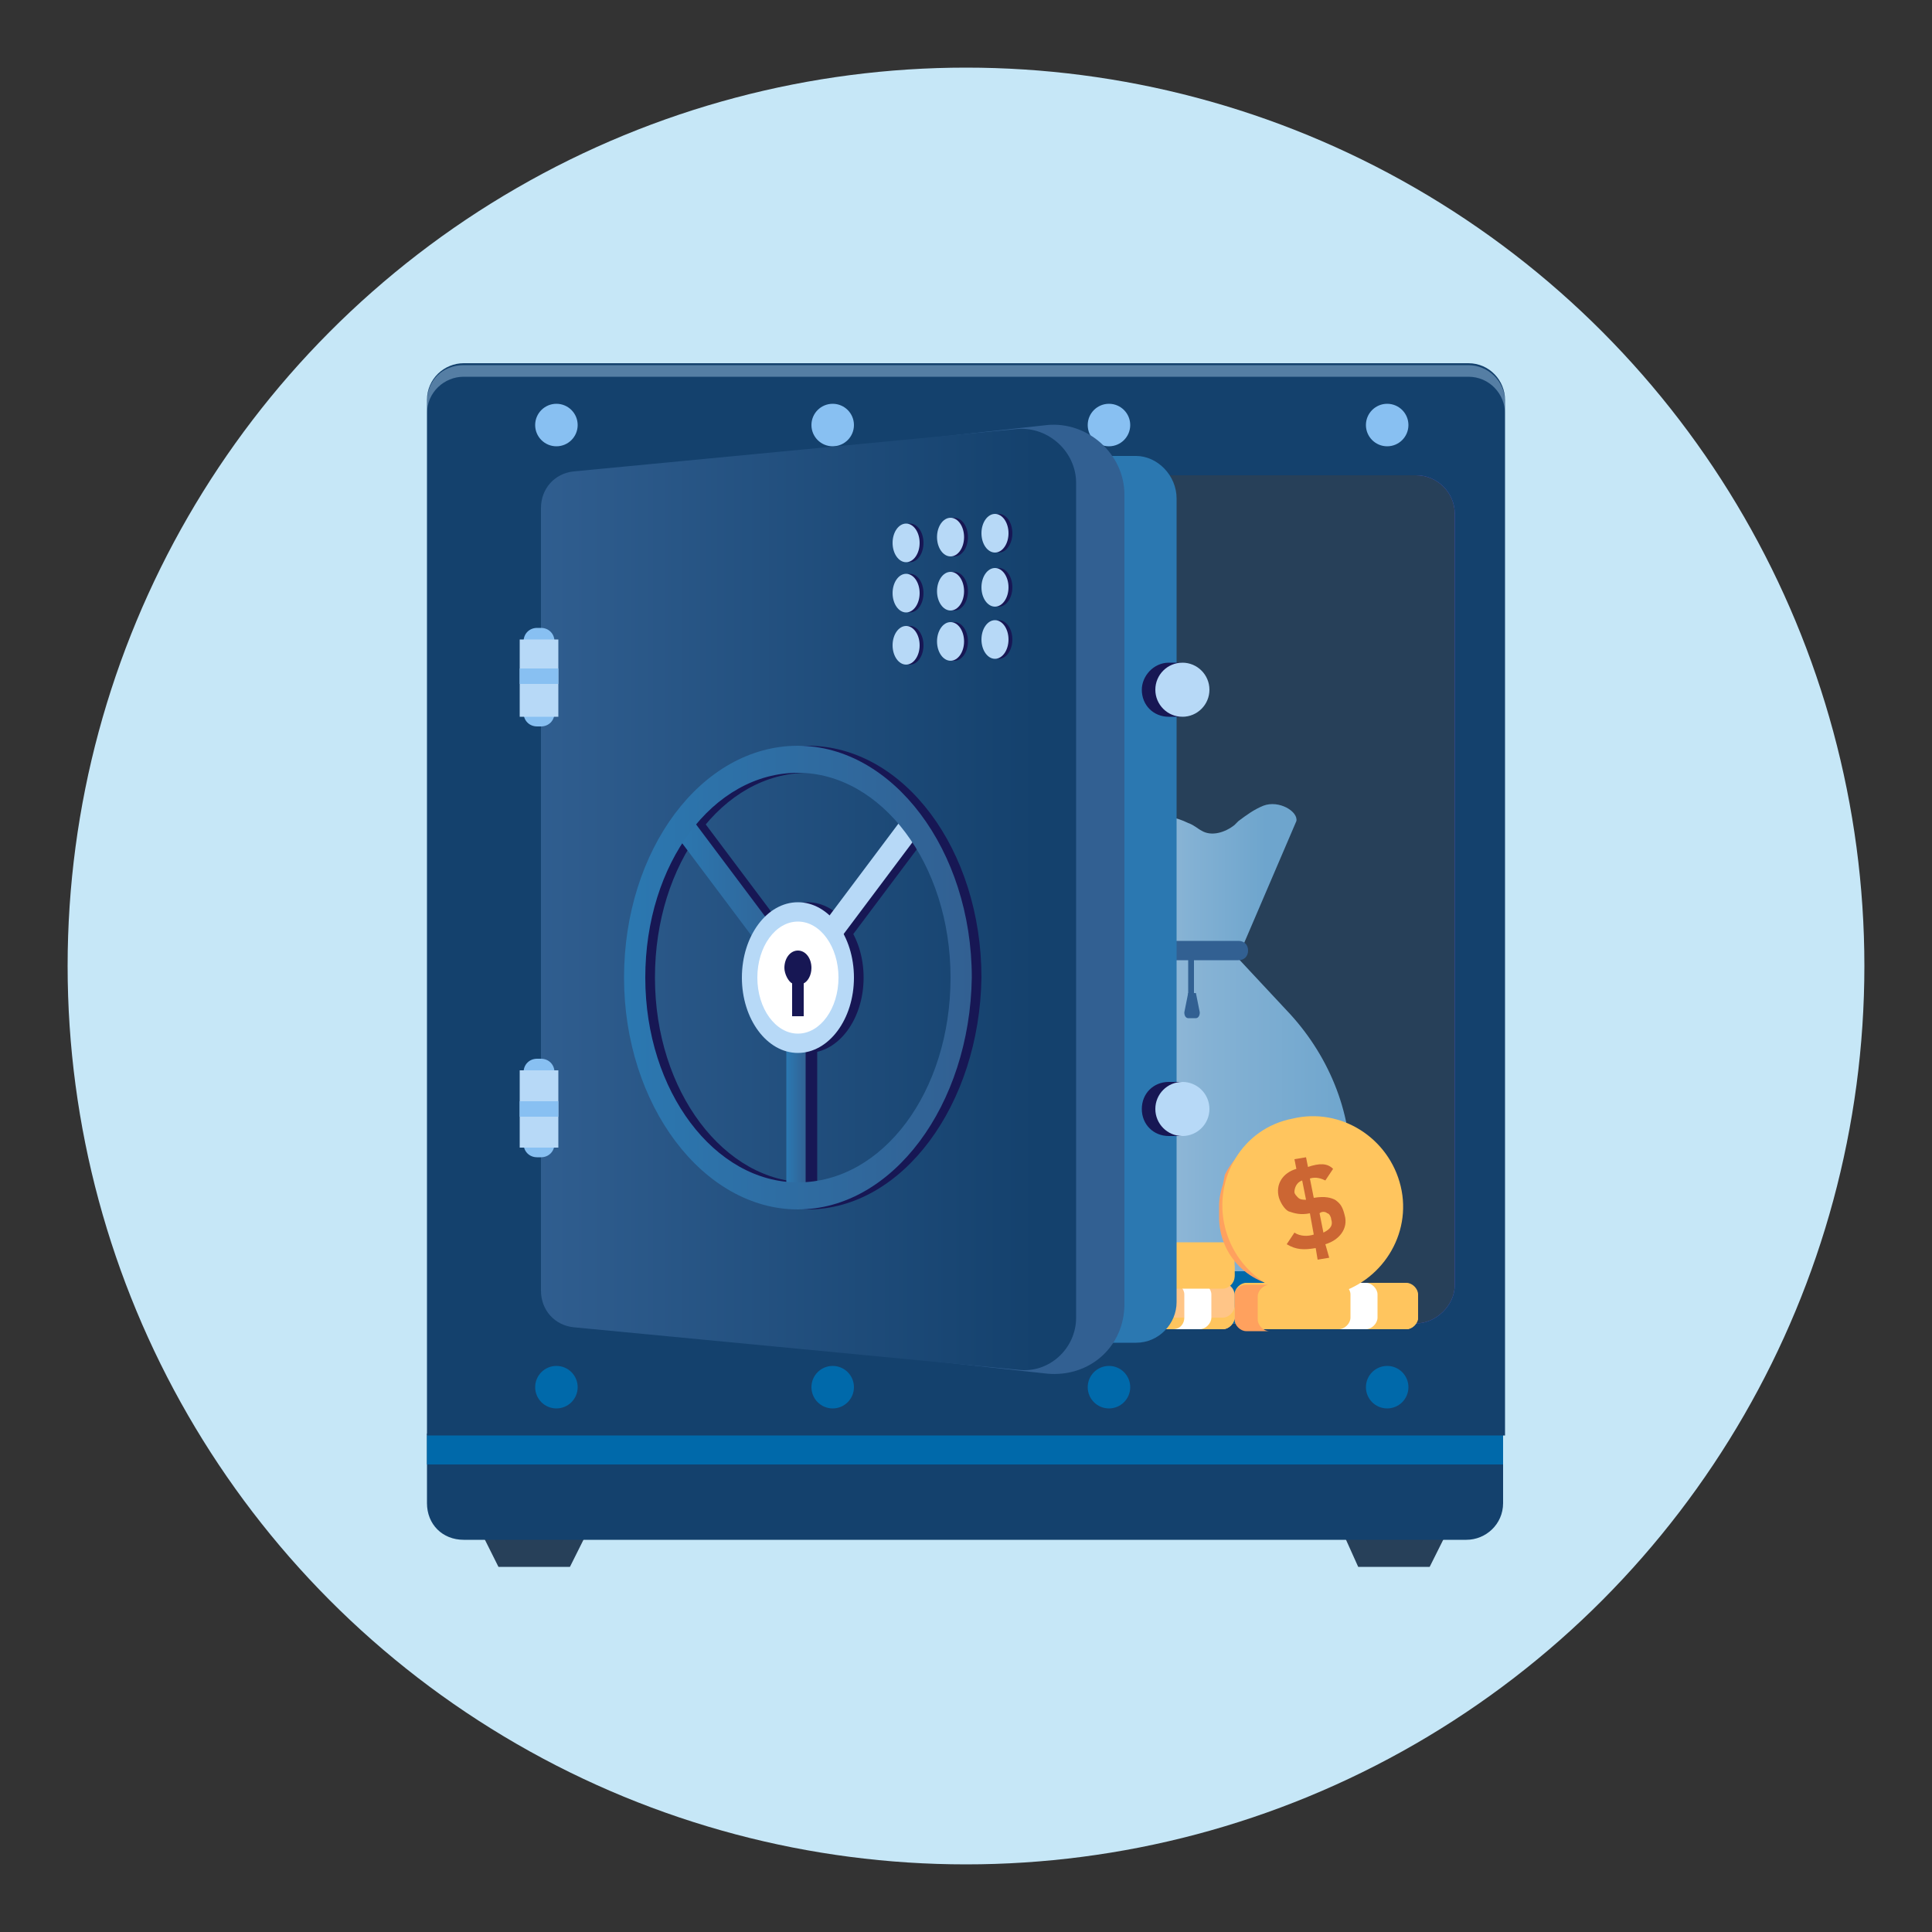 <?xml version="1.0" encoding="utf-8"?>
<!-- Generator: Adobe Illustrator 26.1.0, SVG Export Plug-In . SVG Version: 6.00 Build 0)  -->
<svg version="1.1" id="Layer_1" xmlns="http://www.w3.org/2000/svg" xmlns:xlink="http://www.w3.org/1999/xlink" x="0px" y="0px"
	 width="100px" height="100px" viewBox="0 0 100 100" style="enable-background:new 0 0 100 100;" xml:space="preserve">
<rect x="0" y="0" width="100" height="100" fill="#333333" stroke="none"/>
<style type="text/css">
	.st0{fill:#C6E7F7;enable-background:new    ;}
	.st1{fill:#274059;}
	.st2{fill:#14416D;}
	.st3{fill:#0069AA;}
	.st4{fill:#88C0F2;}
	.st5{opacity:0.4;fill:#B7D9F7;enable-background:new    ;}
	.st6{fill:#5A5EEB;}
	.st7{fill:url(#SVGID_1_);}
	.st8{fill:url(#SVGID_00000097464554242552373480000003664616344739888316_);}
	.st9{fill:#326092;}
	.st10{fill:#FFC55E;}
	.st11{fill:#FFA15E;}
	.st12{fill:#FFFFFF;}
	.st13{fill:#FFC587;}
	.st14{fill:#2B78B1;}
	.st15{fill:#171754;}
	.st16{fill:#B7D9F7;}
	.st17{fill:url(#SVGID_00000008836458947289820990000002245100730925054092_);}
	.st18{fill:url(#SVGID_00000098209239315520645910000013857120873299288496_);}
	.st19{fill:url(#SVGID_00000179631366445842521480000014889543101331204765_);}
	.st20{fill:#FFBB96;}
	.st21{fill:url(#SVGID_00000098180240957091223870000015999549541529144765_);}
	.st22{fill:#CC6633;}
</style>
<g id="Layer_2_00000141439914395176416880000017000122533507930255_">
	<circle class="st0" cx="50" cy="50" r="46.5"/>
</g>
<g id="Layer_2_00000053522965019980892300000004672592028722403993_">
</g>
<g id="Layer_3">
</g>
<g id="Layer_6">
	<g id="Layer_4">
	</g>
</g>
<g id="Layer_7">
	<g>
		<g>
			<g>
				<g>
					<polygon class="st1" points="70.3,81.1 74,81.1 75,79.1 69.4,79.1 					"/>
					<polygon class="st1" points="29.5,81.1 25.8,81.1 24.8,79.1 30.5,79.1 					"/>
				</g>
				<path class="st2" d="M22.1,74.3h55.8V20.7c0-1-0.8-1.9-1.9-1.9H24c-1,0-1.9,0.8-1.9,1.9V74.3z"/>
				<g>
					<circle class="st3" cx="28.8" cy="71.8" r="1.1"/>
					<circle class="st3" cx="43.1" cy="71.8" r="1.1"/>
					<circle class="st3" cx="57.4" cy="71.8" r="1.1"/>
					<circle class="st3" cx="71.8" cy="71.8" r="1.1"/>
				</g>
				<g>
					<circle class="st4" cx="28.8" cy="22" r="1.1"/>
					<circle class="st4" cx="43.1" cy="22" r="1.1"/>
					<circle class="st4" cx="57.4" cy="22" r="1.1"/>
					<circle class="st4" cx="71.8" cy="22" r="1.1"/>
				</g>
				<path class="st5" d="M24,18.9h52c1,0,1.9,0.8,1.9,1.9v0.6c0-1-0.8-1.9-1.9-1.9H24c-1,0-1.9,0.8-1.9,1.9v-0.6
					C22.1,19.7,22.9,18.9,24,18.9z"/>
				<path class="st6" d="M75.3,66.5V26.6c0-1.1-0.9-2-2-2H30.1c-1.1,0-2,0.9-2,2v39.9c0,1.1,0.9,2,2,2h43.2
					C74.3,68.5,75.3,67.6,75.3,66.5z"/>
				<path class="st1" d="M75.3,66.5V26.6c0-1.1-0.9-2-2-2H30.1c-1.1,0-2,0.9-2,2v39.9c0,1.1,0.9,2,2,2h43.2
					C74.3,68.5,75.3,67.6,75.3,66.5z"/>
				<g>
					
						<linearGradient id="SVGID_1_" gradientUnits="userSpaceOnUse" x1="-3484.959" y1="56.44" x2="-3476.408" y2="56.44" gradientTransform="matrix(1 0 0 -1 3541.945 102)">
						<stop  offset="0" style="stop-color:#ACC8E2"/>
						<stop  offset="0.5" style="stop-color:#86B2D4"/>
						<stop  offset="0.509" style="stop-color:#85B2D4"/>
						<stop  offset="1" style="stop-color:#6EA5CD"/>
					</linearGradient>
					<path class="st7" d="M64.1,49.5H61l-2.6-6.4c0.2-0.2,0.4-0.4,0.6-0.5c0.1-0.1,0.2-0.2,0.4-0.2c0.7-0.3,1.5-0.1,2.1,0.2
						c0.3,0.1,0.5,0.3,0.7,0.4c0.5,0.3,1.2,0.1,1.7-0.3c0.1-0.1,0.1-0.1,0.2-0.2c0.4-0.3,0.8-0.6,1.3-0.8c0.8-0.3,1.8,0.3,1.7,0.8
						L64.1,49.5z"/>
					
						<linearGradient id="SVGID_00000002362096429276209540000000430398588334466705_" gradientUnits="userSpaceOnUse" x1="-3487.386" y1="43.15" x2="-3471.713" y2="43.15" gradientTransform="matrix(1 0 0 -1 3541.945 102)">
						<stop  offset="0" style="stop-color:#ACC8E2"/>
						<stop  offset="0.5" style="stop-color:#86B2D4"/>
						<stop  offset="0.509" style="stop-color:#85B2D4"/>
						<stop  offset="1" style="stop-color:#6EA5CD"/>
					</linearGradient>
					<path style="fill:url(#SVGID_00000002362096429276209540000000430398588334466705_);" d="M66.6,52.3l-2.8-3l-1.5-0.1l-1.5,0.1
						l-2.8,3c-2.1,2.3-3.4,5.2-3.5,8.3l-0.1,1.2c-0.2,3.6,2.7,6.7,6.3,6.7h3c3.6,0,6.5-3.1,6.3-6.7l-0.1-1.2
						C70,57.5,68.7,54.5,66.6,52.3z"/>
					<path class="st3" d="M66.6,65.8h-3c-3.6,0-6.5-3.1-6.3-6.7l0.1-1.2c0.2-3.1,1.4-6,3.5-8.3l0.3-0.3H61l-2.8,3
						c-2.1,2.3-3.4,5.2-3.5,8.3l-0.1,1.2c-0.2,3.6,2.7,6.7,6.3,6.7h3c2.4,0,4.5-1.4,5.6-3.4C68.6,65.6,67.6,65.8,66.6,65.8z"/>
					<path class="st9" d="M64.1,48.7h-3.3c-0.3,0-0.5,0.2-0.5,0.5l0,0c0,0.3,0.2,0.5,0.5,0.5h3.3c0.3,0,0.5-0.2,0.5-0.5l0,0
						C64.6,48.9,64.4,48.7,64.1,48.7z"/>
					<rect x="61.5" y="49.3" class="st9" width="0.3" height="2.5"/>
					<path class="st9" d="M62.1,52.4l-0.2-1h-0.2h-0.2l-0.2,1c0,0.2,0.1,0.3,0.2,0.3h0.2h0.2C62,52.7,62.1,52.6,62.1,52.4z"/>
				</g>
				<g>
					<g>
						<path class="st10" d="M64.5,68.8h8.3c0.3,0,0.6-0.3,0.6-0.6V67c0-0.3-0.3-0.6-0.6-0.6h-8.3c-0.3,0-0.6,0.3-0.6,0.6v1.2
							C63.9,68.5,64.2,68.8,64.5,68.8z"/>
						<path class="st10" d="M64.5,68.2h8.3c0.3,0,0.6-0.3,0.6-0.6v0.6c0,0.3-0.3,0.6-0.6,0.6h-8.3c-0.3,0-0.6-0.3-0.6-0.6v-0.6
							C63.9,67.9,64.2,68.2,64.5,68.2z"/>
						<path class="st11" d="M64.5,66.5h1.2c-0.3,0-0.6,0.3-0.6,0.6v1.2c0,0.3,0.3,0.6,0.6,0.6h-1.2c-0.3,0-0.6-0.3-0.6-0.6v-1.2
							C63.9,66.7,64.2,66.5,64.5,66.5z"/>
						<path class="st12" d="M69.9,68.2V67c0-0.3-0.3-0.6-0.6-0.6h1.4c0.3,0,0.6,0.3,0.6,0.6v1.2c0,0.3-0.3,0.6-0.6,0.6h-1.4
							C69.6,68.8,69.9,68.5,69.9,68.2z"/>
					</g>
					<g>
						<path class="st13" d="M55,68.8h8.3c0.3,0,0.6-0.3,0.6-0.6V67c0-0.3-0.3-0.6-0.6-0.6H55c-0.3,0-0.6,0.3-0.6,0.6v1.2
							C54.5,68.5,54.7,68.8,55,68.8z"/>
						<path class="st10" d="M55,68.2h8.3c0.3,0,0.6-0.3,0.6-0.6v0.6c0,0.3-0.3,0.6-0.6,0.6H55c-0.3,0-0.6-0.3-0.6-0.6v-0.6
							C54.5,67.9,54.7,68.2,55,68.2z"/>
						<path class="st11" d="M55,66.5h1.2c-0.3,0-0.6,0.3-0.6,0.6v1.2c0,0.3,0.3,0.6,0.6,0.6H55c-0.3,0-0.6-0.3-0.6-0.6v-1.2
							C54.5,66.7,54.7,66.5,55,66.5z"/>
						<path class="st12" d="M61.3,68.2V67c0-0.3-0.3-0.6-0.6-0.6h1.4c0.3,0,0.6,0.3,0.6,0.6v1.2c0,0.3-0.3,0.6-0.6,0.6h-1.4
							C61.1,68.8,61.3,68.5,61.3,68.2z"/>
					</g>
					<g>
						<path class="st10" d="M55,66.7h8.3c0.3,0,0.6-0.3,0.6-0.6v-1.2c0-0.3-0.3-0.6-0.6-0.6H55c-0.3,0-0.6,0.3-0.6,0.6v1.2
							C54.5,66.4,54.7,66.7,55,66.7z"/>
						<path class="st10" d="M55,66h8.3c0.3,0,0.6-0.3,0.6-0.6V66c0,0.3-0.3,0.6-0.6,0.6H55c-0.3,0-0.6-0.3-0.6-0.6v-0.6
							C54.5,65.8,54.7,66,55,66z"/>
						<path class="st11" d="M55,64.4h1.2c-0.3,0-0.6,0.3-0.6,0.6v1.2c0,0.3,0.3,0.6,0.6,0.6H55c-0.3,0-0.6-0.3-0.6-0.6V65
							C54.5,64.6,54.7,64.4,55,64.4z"/>
						<path class="st12" d="M59.4,66.1v-1.2c0-0.3-0.3-0.6-0.6-0.6h1.4c0.3,0,0.6,0.3,0.6,0.6v1.2c0,0.3-0.3,0.6-0.6,0.6h-1.4
							C59.2,66.7,59.4,66.4,59.4,66.1z"/>
					</g>
					<g>
						<path class="st11" d="M63.3,61.3c-0.1,0.3-0.2,0.7-0.2,1.1V63c0,2,1.6,3.6,3.6,3.6h1.1c1.4,0,2.5-1.1,2.5-2.5v-2.7
							c0-1.5-1.2-2.7-2.7-2.7h-0.9c-1.5,0-2.7,0.9-3.3,2.1"/>
						<path class="st13" d="M64.4,62.3V63c0,1,0.4,1.9,1.1,2.5c0.7,0.7,1.6,1.1,2.5,1.1c2,0,3.6-1.6,3.6-3.6v-0.4h-0.3l0.3-0.2v-0.1
							c0-2-1.6-3.6-3.6-3.6C66.1,58.7,64.4,60.3,64.4,62.3z"/>
						<g>
							<path class="st11" d="M65.1,63v-0.7c0-1.6,1.3-2.9,2.9-2.9s2.9,1.3,2.9,2.9V63c0,1.6-1.3,2.9-2.9,2.9 M65.5,62.3V63
								c0,1.4,1.1,2.5,2.5,2.5s2.5-1.1,2.5-2.5v-0.7c0-1.4-1.1-2.5-2.5-2.5C66.7,59.8,65.5,61,65.5,62.3z"/>
						</g>
					</g>
				</g>
				<path class="st14" d="M58.8,23.6H52v45.9h6.8c1.2,0,2.1-1,2.1-2.1V25.8C60.9,24.6,59.9,23.6,58.8,23.6z"/>
				<g>
					<g>
						<path class="st15" d="M59.1,35.7c0,0.8,0.6,1.4,1.4,1.4c0.4,0,0.7,0,0.7,0c0.3-0.3,0.7-1,0.7-1.4s-0.4-1.1-0.7-1.4
							c0,0-0.4,0-0.7,0C59.7,34.3,59.1,35,59.1,35.7z"/>
						<circle class="st16" cx="61.2" cy="35.7" r="1.4"/>
					</g>
					<g>
						<path class="st15" d="M59.1,57.4c0,0.8,0.6,1.4,1.4,1.4c0.4,0,0.7,0,0.7,0c0.3-0.3,0.7-1,0.7-1.4s-0.4-1.1-0.7-1.4
							c0,0-0.4,0-0.7,0C59.7,56,59.1,56.6,59.1,57.4z"/>
						<ellipse class="st16" cx="61.2" cy="57.4" rx="1.4" ry="1.4"/>
					</g>
				</g>
				<path class="st9" d="M58.2,67.5V25.6c0-2.1-1.9-3.8-4-3.6l-23.7,2.6v43.9l23.7,2.6C56.4,71.3,58.2,69.7,58.2,67.5z"/>
				
					<linearGradient id="SVGID_00000071560683031900699580000008043205147801778348_" gradientUnits="userSpaceOnUse" x1="25.948" y1="55.443" x2="53.648" y2="55.443" gradientTransform="matrix(1 0 0 -1 0 102)">
					<stop  offset="0" style="stop-color:#326092"/>
					<stop  offset="1" style="stop-color:#14416D"/>
				</linearGradient>
				<path style="fill:url(#SVGID_00000071560683031900699580000008043205147801778348_);" d="M55.7,68.2V25c0-1.6-1.4-2.9-3-2.8
					l-23,2.2c-1,0.1-1.7,0.9-1.7,1.9v40.5c0,1,0.7,1.8,1.7,1.9l23,2.2C54.3,71.1,55.7,69.8,55.7,68.2z"/>
				<g>
					<g>
						<ellipse class="st15" cx="47.1" cy="28.1" rx="0.7" ry="1"/>
						<ellipse class="st16" cx="46.9" cy="28.1" rx="0.7" ry="1"/>
					</g>
					<g>
						<ellipse class="st15" cx="47.1" cy="30.7" rx="0.7" ry="1"/>
						<ellipse class="st16" cx="46.9" cy="30.7" rx="0.7" ry="1"/>
					</g>
					<g>
						<ellipse class="st15" cx="47.1" cy="33.4" rx="0.7" ry="1"/>
						<ellipse class="st16" cx="46.9" cy="33.4" rx="0.7" ry="1"/>
					</g>
					<g>
						<ellipse class="st15" cx="49.4" cy="33.2" rx="0.7" ry="1"/>
						<ellipse class="st16" cx="49.2" cy="33.2" rx="0.7" ry="1"/>
					</g>
					<g>
						<ellipse class="st15" cx="51.7" cy="33.1" rx="0.7" ry="1"/>
						<ellipse class="st16" cx="51.5" cy="33.1" rx="0.7" ry="1"/>
					</g>
					<g>
						<ellipse class="st15" cx="49.4" cy="30.6" rx="0.7" ry="1"/>
						<ellipse class="st16" cx="49.2" cy="30.6" rx="0.7" ry="1"/>
					</g>
					<g>
						<ellipse class="st15" cx="51.7" cy="30.4" rx="0.7" ry="1"/>
						<ellipse class="st16" cx="51.5" cy="30.4" rx="0.7" ry="1"/>
					</g>
					<g>
						<ellipse class="st15" cx="49.4" cy="27.8" rx="0.7" ry="1"/>
						<ellipse class="st16" cx="49.2" cy="27.8" rx="0.7" ry="1"/>
					</g>
					<g>
						<ellipse class="st15" cx="51.7" cy="27.6" rx="0.7" ry="1"/>
						<ellipse class="st16" cx="51.5" cy="27.6" rx="0.7" ry="1"/>
					</g>
				</g>
				<g>
					<g>
						<ellipse class="st15" cx="41.8" cy="50.6" rx="2.9" ry="3.9"/>
						<g>
							<g>
								<path class="st15" d="M41.8,62.6c-4.9,0-9-5.4-9-12s4-12,9-12s9,5.4,9,12C50.7,57.2,46.7,62.6,41.8,62.6z M41.8,40
									c-4.4,0-7.9,4.7-7.9,10.6s3.6,10.6,7.9,10.6c4.4,0,7.9-4.7,7.9-10.6S46.1,40,41.8,40z"/>
							</g>
							<g>
								<rect x="41.3" y="50.6" class="st15" width="1" height="11.3"/>
							</g>
							<g>
								
									<linearGradient id="SVGID_00000168112510586409525880000014135291807625467306_" gradientUnits="userSpaceOnUse" x1="40.741" y1="45.75" x2="41.775" y2="45.75" gradientTransform="matrix(1 0 0 -1 0 102)">
									<stop  offset="0" style="stop-color:#2B78B1"/>
									<stop  offset="1" style="stop-color:#326092"/>
								</linearGradient>
								
									<rect x="40.7" y="50.6" style="fill:url(#SVGID_00000168112510586409525880000014135291807625467306_);" width="1" height="11.3"/>
							</g>
							<g>
								<polygon class="st15" points="42.1,51.1 41.4,50.1 47.4,42.1 48.1,43.1 								"/>
							</g>
							<g>
								<polygon class="st16" points="41.6,51.1 40.9,50.1 46.9,42.1 47.6,43.1 								"/>
							</g>
							<g>
								<polygon class="st15" points="41.4,51.1 42.1,50.1 36.1,42.1 35.4,43.1 								"/>
							</g>
							<g>
								
									<linearGradient id="SVGID_00000103249460618810905920000014021022507642207361_" gradientUnits="userSpaceOnUse" x1="34.878" y1="55.4" x2="41.585" y2="55.4" gradientTransform="matrix(1 0 0 -1 0 102)">
									<stop  offset="0" style="stop-color:#2B78B1"/>
									<stop  offset="1" style="stop-color:#326092"/>
								</linearGradient>
								<polygon style="fill:url(#SVGID_00000103249460618810905920000014021022507642207361_);" points="40.9,51.1 41.6,50.1 
									35.6,42.1 34.9,43.1 								"/>
							</g>
							<g>
								<path class="st20" d="M51.7,51.4L51.7,51.4L51.7,51.4L51.7,51.4z"/>
							</g>
							<g>
								
									<linearGradient id="SVGID_00000007405966599480038860000007730221930488305853_" gradientUnits="userSpaceOnUse" x1="32.3" y1="51.4" x2="50.237" y2="51.4" gradientTransform="matrix(1 0 0 -1 0 102)">
									<stop  offset="0" style="stop-color:#2B78B1"/>
									<stop  offset="1" style="stop-color:#326092"/>
								</linearGradient>
								<path style="fill:url(#SVGID_00000007405966599480038860000007730221930488305853_);" d="M41.3,62.6c-4.9,0-9-5.4-9-12
									s4-12,9-12c4.9,0,9,5.4,9,12C50.2,57.2,46.2,62.6,41.3,62.6z M41.3,40c-4.4,0-7.9,4.7-7.9,10.6s3.6,10.6,7.9,10.6
									c4.4,0,7.9-4.7,7.9-10.6S45.6,40,41.3,40z"/>
							</g>
						</g>
						<ellipse class="st16" cx="41.3" cy="50.6" rx="2.9" ry="3.9"/>
						<ellipse class="st12" cx="41.3" cy="50.6" rx="2.1" ry="2.9"/>
					</g>
					<path class="st15" d="M40.6,50.1c0-0.5,0.3-0.9,0.7-0.9s0.7,0.4,0.7,0.9c0,0.4-0.2,0.7-0.4,0.8v1.7H41v-1.7
						C40.8,50.8,40.6,50.4,40.6,50.1z"/>
				</g>
				<g>
					<path class="st4" d="M28,37.6h-0.2c-0.4,0-0.7-0.3-0.7-0.7v-3.7c0-0.4,0.3-0.7,0.7-0.7H28c0.4,0,0.7,0.3,0.7,0.7v3.7
						C28.7,37.3,28.4,37.6,28,37.6z"/>
					<rect x="26.9" y="33.1" class="st16" width="2" height="4"/>
					<rect x="26.9" y="34.6" class="st4" width="2" height="0.8"/>
				</g>
				<g>
					<path class="st4" d="M28,59.9h-0.2c-0.4,0-0.7-0.3-0.7-0.7v-3.7c0-0.4,0.3-0.7,0.7-0.7H28c0.4,0,0.7,0.3,0.7,0.7v3.7
						C28.7,59.6,28.4,59.9,28,59.9z"/>
					<rect x="26.9" y="55.4" class="st16" width="2" height="4"/>
					<rect x="26.9" y="57" class="st4" width="2" height="0.8"/>
				</g>
				<path class="st2" d="M24,79.7h51.9c1,0,1.9-0.8,1.9-1.9v-3.6H22.1v3.6C22.1,78.9,22.9,79.7,24,79.7z"/>
				<rect x="22.1" y="74.3" class="st3" width="55.7" height="1.5"/>
			</g>
		</g>
		<path class="st10" d="M63.4,63.5C64,66,66.5,67.6,69,67s4.1-3.1,3.5-5.6s-3.1-4.1-5.6-3.5C64.3,58.4,62.8,61,63.4,63.5z"/>
		<path class="st10" d="M64.5,63.2c0.4,1.9,2.3,3,4.2,2.6c1.9-0.4,3-2.3,2.6-4.2s-2.3-3-4.2-2.6C65.3,59.5,64.1,61.3,64.5,63.2z"/>
		<g>
			<path class="st22" d="M69,60.5l-0.4,0.6c-0.2-0.1-0.5-0.2-0.8-0.1l0.2,1c0.6-0.1,0.9,0,1.1,0.1c0.3,0.2,0.4,0.4,0.5,0.8
				c0.2,0.7-0.3,1.3-1,1.5l0.2,0.7l-0.6,0.1l-0.1-0.6c-0.6,0.1-1,0.1-1.5-0.2l0.4-0.6c0.3,0.2,0.7,0.2,1,0.1l-0.2-1.1
				c-0.5,0.1-0.8,0-1.1-0.1c-0.2-0.1-0.4-0.4-0.5-0.7c-0.2-0.7,0.2-1.3,0.9-1.5L67,60l0.6-0.1l0.1,0.5C68.3,60.2,68.7,60.2,69,60.5z
				 M67,61.7c0,0.1,0.1,0.2,0.2,0.3s0.3,0.1,0.4,0.1l-0.2-1C67.1,61.2,67,61.5,67,61.7z M68.9,63.1c0-0.1-0.1-0.3-0.2-0.3
				c-0.1-0.1-0.3-0.1-0.4,0l0.2,1C68.9,63.6,69,63.4,68.9,63.1z"/>
		</g>
	</g>
</g>
</svg>
